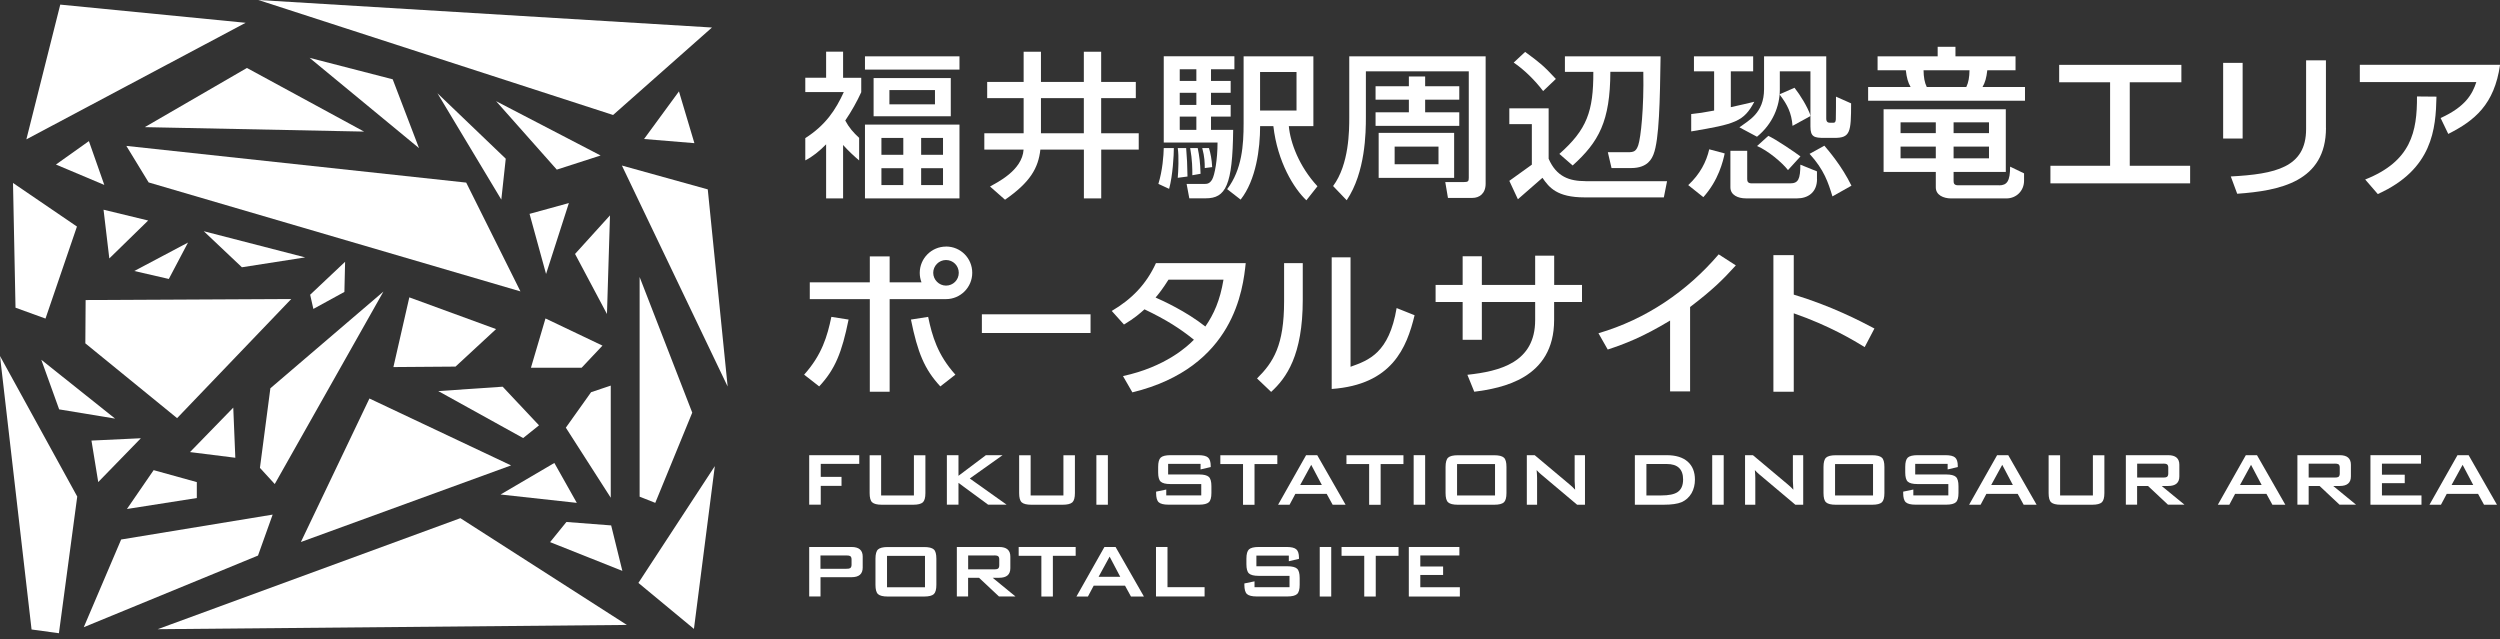 <svg width="266" height="68" viewBox="0 0 266 68" fill="none" xmlns="http://www.w3.org/2000/svg">
<rect x="0" y="0" width="266" height="68" fill="#333333" stroke="none"/>
<g clip-path="url(#clip0_1184_10944)">
<path d="M86.099 53.703V48.431H91.424V49.352H87.328V50.738H89.538V51.695H87.328V53.697H86.105L86.099 53.703Z" fill="white"/>
<path d="M93.752 48.438V52.715H97.24V48.438H98.463V52.46C98.463 52.951 98.37 53.281 98.19 53.449C98.004 53.617 97.662 53.704 97.159 53.704H93.833C93.33 53.704 92.989 53.617 92.802 53.449C92.616 53.281 92.529 52.951 92.529 52.46V48.438H93.752Z" fill="white"/>
<path d="M100.747 53.703V48.431H101.982V50.626L104.899 48.431H106.674L103.186 50.912L107.103 53.697H105.135L101.982 51.378V53.697H100.747V53.703Z" fill="white"/>
<path d="M109.66 48.438V52.715H113.148V48.438H114.371V52.46C114.371 52.951 114.278 53.281 114.098 53.449C113.911 53.617 113.57 53.704 113.067 53.704H109.74C109.238 53.704 108.896 53.617 108.71 53.449C108.524 53.281 108.437 52.951 108.437 52.46V48.438H109.66Z" fill="white"/>
<path d="M116.655 53.703V48.431H117.877V53.703H116.655Z" fill="white"/>
<path d="M127.746 49.352H124.289V50.483H127.578C128.081 50.483 128.429 50.57 128.615 50.738C128.801 50.906 128.894 51.242 128.894 51.727V52.454C128.894 52.945 128.801 53.275 128.615 53.442C128.429 53.61 128.081 53.697 127.578 53.697H124.326C123.823 53.697 123.476 53.61 123.29 53.442C123.103 53.275 123.01 52.945 123.01 52.454V52.311L124.09 52.087V52.709H127.814V51.503H124.531C124.028 51.503 123.687 51.416 123.501 51.248C123.314 51.08 123.228 50.744 123.228 50.259V49.675C123.228 49.184 123.321 48.854 123.501 48.686C123.687 48.519 124.028 48.431 124.531 48.431H127.516C128.001 48.431 128.336 48.512 128.528 48.674C128.721 48.836 128.82 49.14 128.82 49.582V49.694L127.74 49.948V49.345L127.746 49.352Z" fill="white"/>
<path d="M133.481 49.376V53.71H132.258V49.376H129.844V48.438H135.908V49.376H133.481Z" fill="white"/>
<path d="M135.989 53.703L138.968 48.431H140.153L143.17 53.703H141.792L141.159 52.547H137.826L137.211 53.703H135.989ZM138.341 51.602H140.644L139.514 49.457L138.341 51.602Z" fill="white"/>
<path d="M146.9 49.376V53.71H145.677V49.376H143.263V48.438H149.327V49.376H146.9Z" fill="white"/>
<path d="M150.413 53.703V48.431H151.636V53.703H150.413Z" fill="white"/>
<path d="M153.808 49.681C153.808 49.19 153.901 48.86 154.081 48.693C154.267 48.525 154.609 48.438 155.111 48.438H158.984C159.487 48.438 159.828 48.525 160.015 48.693C160.201 48.86 160.288 49.196 160.288 49.681V52.46C160.288 52.951 160.195 53.281 160.015 53.449C159.828 53.617 159.487 53.704 158.984 53.704H155.111C154.609 53.704 154.267 53.617 154.081 53.449C153.895 53.281 153.808 52.951 153.808 52.46V49.681ZM155.031 52.715H159.071V49.376H155.031V52.715Z" fill="white"/>
<path d="M162.454 53.703V48.431H163.292L166.991 51.534C167.258 51.758 167.456 51.95 167.593 52.106C167.562 51.615 167.543 51.31 167.543 51.198V48.431H168.642V53.703H167.804L163.937 50.446C163.776 50.309 163.627 50.166 163.497 50.017C163.528 50.359 163.546 50.639 163.546 50.856V53.703H162.448H162.454Z" fill="white"/>
<path d="M173.949 53.703V48.431H177.331C178.306 48.431 179.05 48.661 179.566 49.115C180.081 49.569 180.341 50.209 180.341 51.036C180.341 51.559 180.224 52.037 179.988 52.466C179.727 52.914 179.367 53.237 178.908 53.436C178.486 53.61 177.859 53.703 177.021 53.703H173.955H173.949ZM175.171 52.715H176.754C177.561 52.715 178.144 52.597 178.498 52.354C178.883 52.093 179.082 51.652 179.082 51.018C179.082 49.923 178.504 49.37 177.35 49.37H175.178V52.709L175.171 52.715Z" fill="white"/>
<path d="M182.179 53.703V48.431H183.401V53.703H182.179Z" fill="white"/>
<path d="M185.673 53.703V48.431H186.511L190.21 51.534C190.477 51.758 190.676 51.95 190.812 52.106C190.781 51.615 190.763 51.31 190.763 51.198V48.431H191.861V53.703H191.023L187.156 50.446C186.995 50.309 186.846 50.166 186.716 50.017C186.747 50.359 186.765 50.639 186.765 50.856V53.703H185.667H185.673Z" fill="white"/>
<path d="M194.021 49.681C194.021 49.19 194.114 48.86 194.294 48.693C194.48 48.525 194.822 48.438 195.324 48.438H199.197C199.7 48.438 200.042 48.525 200.228 48.693C200.414 48.86 200.501 49.196 200.501 49.681V52.46C200.501 52.951 200.408 53.281 200.228 53.449C200.042 53.617 199.7 53.704 199.197 53.704H195.324C194.822 53.704 194.48 53.617 194.294 53.449C194.108 53.281 194.021 52.951 194.021 52.46V49.681ZM195.25 52.715H199.291V49.376H195.25V52.715Z" fill="white"/>
<path d="M207.235 49.352H203.778V50.483H207.068C207.57 50.483 207.918 50.57 208.104 50.738C208.29 50.906 208.383 51.242 208.383 51.727V52.454C208.383 52.945 208.29 53.275 208.104 53.442C207.918 53.61 207.57 53.697 207.068 53.697H203.815C203.312 53.697 202.965 53.61 202.779 53.442C202.592 53.275 202.499 52.945 202.499 52.454V52.311L203.579 52.087V52.709H207.303V51.503H204.02C203.517 51.503 203.176 51.416 202.99 51.248C202.804 51.08 202.717 50.744 202.717 50.259V49.675C202.717 49.184 202.81 48.854 202.99 48.686C203.176 48.519 203.517 48.431 204.02 48.431H207.005C207.49 48.431 207.825 48.512 208.017 48.674C208.21 48.836 208.309 49.14 208.309 49.582V49.694L207.229 49.948V49.345L207.235 49.352Z" fill="white"/>
<path d="M209.513 53.703L212.492 48.431H213.678L216.694 53.703H215.316L214.683 52.547H211.35L210.736 53.703H209.513ZM211.865 51.602H214.168L213.038 49.457L211.865 51.602Z" fill="white"/>
<path d="M219.195 48.438V52.715H222.684V48.438H223.906V52.46C223.906 52.951 223.813 53.281 223.633 53.449C223.447 53.617 223.106 53.704 222.603 53.704H219.276C218.773 53.704 218.432 53.617 218.246 53.449C218.06 53.281 217.973 52.951 217.973 52.46V48.438H219.195Z" fill="white"/>
<path d="M226.19 53.703V48.431H230.696C231.485 48.431 231.882 48.773 231.882 49.451V50.688C231.882 51.372 231.485 51.708 230.696 51.708H230.001L232.428 53.697H230.672L228.549 51.708H227.388V53.697H226.184L226.19 53.703ZM230.15 49.333H227.394V50.813H230.15C230.343 50.813 230.473 50.794 230.547 50.75C230.647 50.688 230.703 50.57 230.703 50.39V49.749C230.703 49.569 230.653 49.451 230.547 49.389C230.473 49.345 230.343 49.327 230.15 49.327V49.333Z" fill="white"/>
<path d="M235.978 53.703L238.957 48.431H240.143L243.159 53.703H241.782L241.148 52.547H237.815L237.201 53.703H235.978ZM238.337 51.602H240.639L239.51 49.457L238.337 51.602Z" fill="white"/>
<path d="M244.444 53.703V48.431H248.95C249.739 48.431 250.136 48.773 250.136 49.451V50.688C250.136 51.372 249.739 51.708 248.95 51.708H248.255L250.682 53.697H248.925L246.803 51.708H245.642V53.697H244.438L244.444 53.703ZM248.398 49.333H245.642V50.813H248.398C248.59 50.813 248.721 50.794 248.795 50.75C248.894 50.688 248.95 50.57 248.95 50.39V49.749C248.95 49.569 248.901 49.451 248.795 49.389C248.721 49.345 248.59 49.327 248.398 49.327V49.333Z" fill="white"/>
<path d="M252.215 53.703V48.431H257.596V49.333H253.438V50.508H255.864V51.409H253.438V52.715H257.646V53.703H252.209H252.215Z" fill="white"/>
<path d="M258.496 53.703L261.475 48.431H262.661L265.677 53.703H264.299L263.666 52.547H260.333L259.719 53.703H258.496ZM260.848 51.602H263.151L262.022 49.457L260.848 51.602Z" fill="white"/>
<path d="M86.099 63.471V58.199H90.605C91.394 58.199 91.791 58.541 91.791 59.218V60.393C91.791 61.077 91.394 61.413 90.605 61.413H87.303V63.464H86.099V63.471ZM90.053 59.1H87.297V60.517H90.053C90.245 60.517 90.376 60.499 90.45 60.455C90.549 60.393 90.605 60.275 90.605 60.095V59.523C90.605 59.343 90.556 59.224 90.45 59.162C90.376 59.119 90.245 59.1 90.053 59.1Z" fill="white"/>
<path d="M93.15 59.448C93.15 58.957 93.243 58.627 93.423 58.46C93.609 58.292 93.951 58.205 94.453 58.205H98.326C98.829 58.205 99.171 58.292 99.357 58.46C99.543 58.627 99.63 58.963 99.63 59.448V62.227C99.63 62.718 99.537 63.048 99.357 63.216C99.171 63.384 98.829 63.471 98.326 63.471H94.453C93.951 63.471 93.609 63.384 93.423 63.216C93.237 63.048 93.15 62.718 93.15 62.227V59.448ZM94.379 62.482H98.419V59.144H94.379V62.482Z" fill="white"/>
<path d="M101.808 63.471V58.199H106.314C107.103 58.199 107.5 58.541 107.5 59.218V60.455C107.5 61.139 107.103 61.475 106.314 61.475H105.619L108.046 63.464H106.29L104.167 61.475H103.006V63.464H101.802L101.808 63.471ZM105.768 59.1H103.012V60.58H105.768C105.961 60.58 106.091 60.561 106.165 60.517C106.265 60.455 106.321 60.337 106.321 60.157V59.517C106.321 59.336 106.271 59.218 106.165 59.156C106.091 59.112 105.961 59.094 105.768 59.094V59.1Z" fill="white"/>
<path d="M112.025 59.137V63.471H110.802V59.137H108.387V58.199H114.451V59.137H112.025Z" fill="white"/>
<path d="M114.532 63.471L117.511 58.199H118.697L121.713 63.471H120.335L119.702 62.314H116.369L115.755 63.471H114.532ZM116.891 61.369H119.193L118.064 59.224L116.891 61.369Z" fill="white"/>
<path d="M122.998 63.471V58.199H124.221V62.476H128.168V63.464H122.998V63.471Z" fill="white"/>
<path d="M137.137 59.119H133.68V60.25H136.969C137.472 60.25 137.819 60.337 138.006 60.505C138.192 60.673 138.285 61.009 138.285 61.494V62.221C138.285 62.712 138.192 63.042 138.006 63.209C137.819 63.377 137.472 63.464 136.969 63.464H133.717C133.214 63.464 132.867 63.377 132.68 63.209C132.494 63.042 132.401 62.712 132.401 62.221V62.078L133.481 61.854V62.476H137.205V61.27H133.922C133.419 61.27 133.078 61.183 132.891 61.015C132.705 60.847 132.618 60.511 132.618 60.026V59.442C132.618 58.951 132.711 58.621 132.891 58.453C133.078 58.286 133.419 58.199 133.922 58.199H136.907C137.391 58.199 137.726 58.279 137.919 58.441C138.111 58.603 138.211 58.907 138.211 59.349V59.461L137.131 59.715V59.112L137.137 59.119Z" fill="white"/>
<path d="M140.42 63.471V58.199H141.643V63.471H140.42Z" fill="white"/>
<path d="M146.379 59.137V63.471H145.156V59.137H142.741V58.199H148.805V59.137H146.379Z" fill="white"/>
<path d="M149.898 63.471V58.199H155.279V59.1H151.12V60.275H153.547V61.176H151.12V62.482H155.329V63.471H149.891H149.898Z" fill="white"/>
<path d="M210.94 9.257C211.22 8.779 211.356 8.281 211.449 7.473H214.453V5.993H208.061V4.98H206.168V5.993H199.775V7.473H202.779C202.872 8.281 203.008 8.772 203.288 9.257H198.769V10.718H215.459V9.257H210.94ZM209.215 9.257H205.007C204.771 8.772 204.678 8.213 204.666 7.473H209.556C209.544 8.207 209.451 8.772 209.215 9.257ZM212.691 19.715H208.346C207.899 19.715 207.862 19.478 207.862 19.236V18.297H213.417V11.626H200.414V18.297H205.969V19.938C205.969 20.753 206.776 21.113 207.614 21.113H213.467C214.559 21.113 215.36 20.287 215.36 19.223V18.446L213.876 17.731C213.876 19.273 213.547 19.721 212.697 19.721L212.691 19.715ZM205.969 16.252V16.848H202.22V15.599H205.969V16.252ZM205.969 14.163H202.22V13.019H205.969V14.163ZM207.862 13.019H211.629V14.163H207.862V13.019ZM207.862 15.599H211.629V16.848H207.862V16.252V15.599Z" fill="white"/>
<path d="M92.033 5.993V7.405H102.088V5.993H92.033ZM92.951 8.306V12.372H101.163V8.306H92.951ZM99.481 11.098H94.633V9.581H99.481V11.098ZM92.033 21.107H102.088V13.261H92.033V21.107ZM98.01 14.679H100.337V16.469H98.01V14.679ZM98.01 17.899H100.337V19.69H98.01V17.899ZM93.783 14.679H96.111V16.469H93.783V14.679ZM93.783 17.899H96.111V19.69H93.783V17.899ZM89.705 5.496H87.899V8.269H85.683V9.798H89.78C88.917 11.676 87.868 13.298 85.683 14.697V17.066C86.434 16.687 87.185 16.084 87.899 15.356V21.107H89.705V15.425C90.233 16.028 90.922 16.656 91.412 17.072V14.666C90.829 14.144 90.32 13.553 89.935 12.826C90.618 11.819 91.201 10.768 91.636 9.811V8.281H89.705V5.508V5.496Z" fill="white"/>
<path d="M185.077 13.547C186.027 12.826 187.696 12.067 187.696 9.481V5.993H194.313V12.621C194.313 12.975 194.493 13.062 194.722 13.062H195.045C195.188 13.062 195.312 13.031 195.331 12.72C195.349 12.347 195.349 10.606 195.349 10.283L196.957 10.998C196.957 14.076 196.87 14.672 195.188 14.672H194.133C193.04 14.672 192.631 14.585 192.631 13.466V7.591H189.372V9.55C189.372 11.303 188.615 13.187 186.945 14.548L185.071 13.547H185.077Z" fill="white"/>
<path d="M186.66 10.824C185.536 12.957 184.605 13.199 179.944 13.982V12.136C180.627 12.067 181.328 11.968 182.383 11.763V7.591H180.236V5.993H186.536V7.591H184.159V11.402C185.127 11.197 185.946 10.992 186.666 10.824H186.66Z" fill="white"/>
<path d="M189.341 10.034L190.936 9.338C191.563 10.14 192.314 11.346 192.656 12.335L190.725 13.392C190.62 12.011 190.179 11.135 189.347 10.053" fill="white"/>
<path d="M183.507 16.326C183.327 17.159 182.861 19.174 181.235 20.977L179.628 19.696C180.888 18.521 181.558 17.215 181.862 15.885L183.507 16.326Z" fill="white"/>
<path d="M193.332 19.049C193.332 20.51 192.32 21.107 191.222 21.107H185.76C184.922 21.107 184.115 20.753 184.115 19.932V16.046H185.903V19.031C185.903 19.267 185.94 19.509 186.387 19.509H190.483C191.334 19.509 191.557 19.055 191.557 17.52L193.326 18.235V19.049H193.332Z" fill="white"/>
<path d="M194.114 15.505C194.505 15.966 195.958 17.632 196.994 19.758L194.971 20.896C194.524 19.428 194.089 18.067 192.538 16.37L194.114 15.499V15.505Z" fill="white"/>
<path d="M188.15 14.455C188.987 14.847 190.961 16.183 191.569 16.643L190.241 18.098C189.627 17.296 188.094 16.015 186.952 15.537L188.143 14.461L188.15 14.455Z" fill="white"/>
<path d="M121.155 14.181H117.164V10.439H120.85V8.716H117.164V5.502H115.32V8.716H110.758V5.502H108.915V8.716H105.036V10.439H108.915V14.181H104.732V15.916H108.909C108.772 18.148 106.054 19.428 105.34 19.845L106.935 21.25C109.616 19.391 110.473 17.887 110.696 15.916H115.326V21.107H117.17V15.916H121.161V14.181H121.155ZM110.758 14.181V10.439H115.32V14.181H110.758Z" fill="white"/>
<path d="M226.606 17.638H233.03V19.509H218.165V17.638H224.515V8.754H219.096V6.901H232.099V8.754H226.606V17.638Z" fill="white"/>
<path d="M238.616 14.741H236.543V6.69H238.616V14.741ZM247.485 13.603C247.485 19.354 242.533 20.293 238.039 20.616L237.356 18.776C242.079 18.521 245.369 17.825 245.369 13.74V6.422H247.479V13.603H247.485Z" fill="white"/>
<path d="M259.682 12.559C262.338 11.346 263.058 10.016 263.48 8.735H251.085V6.895H266.006C265.398 11.135 263.288 12.838 260.495 14.25L259.682 12.559Z" fill="white"/>
<path d="M251.656 19.099C256.56 17.159 257.186 13.995 257.168 10.264L259.241 10.283C259.166 13.69 258.85 18.011 252.997 20.647L251.656 19.099Z" fill="white"/>
<path d="M128.851 13.821V12.409H130.943V11.166H128.851V9.873H130.943V8.611H128.851V7.367H131.34V5.987H123.823V15.164H129.546C129.546 17.004 129.242 18.62 128.975 19.093C128.69 19.572 128.423 19.572 128.063 19.572H126.256L126.542 21.101H128.292C130.415 21.101 131.147 19.739 131.209 13.815H128.851V13.821ZM127.293 13.821H125.524V12.409H127.293V13.821ZM127.293 11.166H125.524V9.873H127.293V11.166ZM127.293 8.611H125.524V7.367H127.293V8.611ZM127.442 15.754H126.635C126.865 17.029 126.865 17.986 126.865 18.645L127.74 18.49C127.703 17.265 127.616 16.637 127.436 15.748L127.442 15.754ZM123.252 19.565L124.394 20.094C124.785 18.664 124.897 16.488 124.897 15.754H123.823C123.805 16.556 123.699 18.104 123.252 19.565ZM126.35 18.782C126.312 17.215 126.312 17.116 126.207 15.754H125.313C125.45 16.649 125.369 18.272 125.313 18.919L126.35 18.782ZM128.975 17.781C128.938 16.966 128.801 16.308 128.634 15.754H127.92C128.181 16.73 128.181 17.315 128.187 17.881L128.975 17.781ZM137.124 13.417H139.744V5.993H132.32V13.124C132.32 15.412 132.159 18.042 130.57 20.125L132.004 21.238C133.642 19.155 134.077 15.835 134.077 13.417H135.486C135.92 17.228 137.671 20.063 138.999 21.312L140.178 19.82C138.217 17.7 137.286 15.17 137.131 13.417H137.124ZM134.071 11.763V7.66H137.95V11.763H134.071Z" fill="white"/>
<path d="M146.689 14.138H154.72V18.925H146.689V14.138ZM148.389 15.599V17.476H153.057V15.599H148.389Z" fill="white"/>
<path d="M143.567 5.993H158.072V19.54C158.072 20.61 157.389 21.057 156.675 21.057H154.062L153.777 19.373H155.726C156.21 19.373 156.278 19.285 156.278 18.931V7.591H145.33V12.459C145.33 14.094 145.292 18.328 143.288 21.306L141.841 19.795C143.561 17.483 143.561 13.839 143.561 12.509V5.987L143.567 5.993Z" fill="white"/>
<path d="M149.904 11.949V10.606H146.36V9.176H149.904V8.138H151.636V9.176H155.267V10.606H151.636V11.949H155.267V13.392H146.36V11.949H149.904Z" fill="white"/>
<path d="M164.186 9.693L165.545 8.399C164.204 6.951 163.826 6.665 162.274 5.521L161.057 6.659C162.15 7.392 163.329 8.549 164.186 9.686V9.693ZM165.917 16.376L167.332 17.607C170.113 15.095 171.323 12.919 171.342 7.641H174.849C174.923 11.508 174.582 14.629 174.315 15.431C174.085 16.115 173.831 16.196 173.204 16.196H171.075L171.466 17.881H173.558C175.345 17.881 175.761 16.842 175.935 16.419C176.543 14.871 176.618 10.687 176.686 5.993H166.507V7.647H169.53C169.548 11.862 168.841 13.79 165.917 16.376ZM168.692 19.273C166.991 19.273 165.613 18.813 164.775 16.892V11.527H160.592V13.211H162.988V17.52L160.592 19.242L161.504 21.2L164.117 18.919C164.825 19.938 165.644 21.002 168.605 21.002H177.033L177.375 19.279H168.698L168.692 19.273Z" fill="white"/>
<path d="M116.034 33.442V35.431H104.471V33.442H116.034Z" fill="white"/>
<path d="M118.287 33.087C120.435 31.825 121.974 30.228 122.992 27.996H132.544C132.258 30.7 131.365 39.093 120.484 41.748L119.485 40.013C123.991 39.044 126.356 36.849 127.032 36.146C125.567 34.971 124.134 34.039 121.775 32.913C121.272 33.355 120.757 33.834 119.59 34.53L118.287 33.081V33.087ZM124.332 29.749C123.687 30.768 123.333 31.21 122.954 31.658C123.724 32 126.176 33.106 128.249 34.741C129.161 33.411 129.807 31.981 130.179 29.755H124.332V29.749Z" fill="white"/>
<path d="M138.614 31.894C138.614 37.819 136.864 40.219 135.25 41.698L133.748 40.268C135.498 38.534 136.628 36.743 136.628 32.062V27.996H138.614V31.894ZM143.697 39.025C145.646 38.329 147.794 37.564 148.601 32.777L150.512 33.541C149.674 36.998 148.116 40.927 141.692 41.387V27.38H143.697V39.025Z" fill="white"/>
<path d="M168.325 30.308V32.13H165.359V34.051C165.359 40.299 159.797 41.3 156.862 41.68L156.129 39.877C159.599 39.504 163.341 38.565 163.341 34.057V32.136H157.668V36.153H155.626V32.136H152.747V30.315H155.626V27.268H157.668V30.315H163.341V27.2H165.365V30.315H168.332L168.325 30.308Z" fill="white"/>
<path d="M179.826 41.648H177.697V34.107C174.762 35.879 172.869 36.594 171.063 37.191L170.076 35.456C175.14 33.977 179.522 30.98 182.868 27.063L184.692 28.238C183.277 29.805 182.154 30.893 179.826 32.665V41.655V41.648Z" fill="white"/>
<path d="M198.403 36.93C197.224 36.215 194.685 34.667 190.856 33.336V41.68H188.69V27.144H190.856V31.347C194.847 32.553 197.906 34.138 199.439 34.953L198.403 36.93Z" fill="white"/>
<path d="M96.924 34.002C97.637 37.52 98.364 39.298 100.052 41.114L101.653 39.864C99.754 37.75 99.183 35.761 98.755 33.715L96.924 34.002ZM100.654 26.236C99.115 26.236 97.861 27.492 97.861 29.034C97.861 29.388 97.929 29.73 98.047 30.041H94.658V27.281H92.548V30.041H86.161V31.826H92.548V41.68H94.658V31.826H100.654C102.193 31.826 103.447 30.57 103.447 29.028C103.447 27.486 102.224 26.23 100.654 26.23V26.236ZM100.654 30.389C99.915 30.389 99.295 29.768 99.295 29.028C99.295 28.288 99.903 27.666 100.654 27.666C101.405 27.666 102.013 28.263 102.013 29.028C102.013 29.793 101.405 30.389 100.654 30.389ZM85.559 39.864L87.16 41.114C88.855 39.298 89.575 37.52 90.289 34.002L88.458 33.715C88.029 35.761 87.459 37.75 85.559 39.864Z" fill="white"/>
<path d="M15.815 19.41L55.376 31.005L49.604 19.428L13.444 15.524L15.815 19.41Z" fill="white"/>
<path d="M54.377 49.519L39.307 42.401L32.014 57.67L54.377 49.519Z" fill="white"/>
<path d="M72.24 9.724L73.884 15.232L68.528 14.79L72.24 9.724Z" fill="white"/>
<path d="M60.528 21.605L58.101 29.152L56.344 22.755L60.528 21.605Z" fill="white"/>
<path d="M5.952 17.507L11.098 19.677L9.459 15.014L5.952 17.507Z" fill="white"/>
<path d="M11.017 22.313L11.631 27.498L15.765 23.463L11.017 22.313Z" fill="white"/>
<path d="M3.358 66.977L0 37.881L8.218 52.833L6.269 67.375L3.358 66.977Z" fill="white"/>
<path d="M20.948 52.989L13.506 54.157L16.348 50.023C16.348 50.023 18.682 50.663 20.941 51.297V52.989H20.948Z" fill="white"/>
<path d="M60.267 55.538L58.529 57.682L66.219 60.741L65.028 55.904L60.267 55.538Z" fill="white"/>
<path d="M57.35 45.255L53.483 41.145L46.631 41.611L55.662 46.61L57.35 45.255Z" fill="white"/>
<path d="M48.983 55.133L16.777 66.946L66.697 66.492L48.983 55.133Z" fill="white"/>
<path d="M12.891 57.403L8.913 66.735L27.452 59.112L29.01 54.754L12.891 57.403Z" fill="white"/>
<path d="M26.136 2.425L2.805 14.828L6.412 0.491L26.136 2.425Z" fill="white"/>
<path d="M25.739 28.437L21.68 24.601L32.473 27.386L25.739 28.437Z" fill="white"/>
<path d="M65.232 12.235L27.489 0L75.753 2.928L65.232 12.235Z" fill="white"/>
<path d="M1.384 19.466L1.651 32.739L4.841 33.896L8.187 24.104L1.384 19.466Z" fill="white"/>
<path d="M15.405 13.528L38.736 14.001L26.273 7.231L15.405 13.528Z" fill="white"/>
<path d="M53.812 16.886L53.34 21.238L46.544 9.923L53.812 16.886Z" fill="white"/>
<path d="M64.984 41.027L62.892 41.729L60.205 45.503L64.984 52.958V41.027Z" fill="white"/>
<path d="M32.939 6.155L44.583 15.76L41.783 8.437L32.939 6.155Z" fill="white"/>
<path d="M29.233 51.503L40.797 31.023L28.768 41.313L27.657 49.781L29.233 51.503Z" fill="white"/>
<path d="M69.72 53.505L73.655 43.905L68.056 29.475V52.846L69.72 53.505Z" fill="white"/>
<path d="M9.732 46.877L14.989 46.628L10.452 51.291L9.732 46.877Z" fill="white"/>
<path d="M58.039 33.883L56.493 39.124H61.887L64.103 36.774L58.039 33.883Z" fill="white"/>
<path d="M64.581 33.411L61.185 27.02L64.903 22.916L64.581 33.411Z" fill="white"/>
<path d="M14.288 28.835L17.962 29.681L20.004 25.807L14.288 28.835Z" fill="white"/>
<path d="M30.99 31.813L18.843 44.49L9.08 36.532L9.111 31.925L30.99 31.813Z" fill="white"/>
<path d="M73.835 66.915L76.057 49.594L67.926 62.022L73.835 66.915Z" fill="white"/>
<path d="M12.246 44.539L4.394 38.279L6.294 43.557L12.246 44.539Z" fill="white"/>
<path d="M52.782 35.015L43.552 31.639L41.858 39.056L48.468 39.006L52.782 35.015Z" fill="white"/>
<path d="M75.306 20.15L77.422 41.126L66.169 17.613L75.306 20.15Z" fill="white"/>
<path d="M36.719 27.853L33.001 31.359L33.342 32.87L36.644 31.061L36.719 27.853Z" fill="white"/>
<path d="M63.904 16.544L52.782 10.762L59.243 18.048L63.904 16.544Z" fill="white"/>
<path d="M58.982 49.258L61.372 53.505L53.26 52.615L58.982 49.258Z" fill="white"/>
<path d="M20.215 48.102L24.82 43.371L25.038 48.705L20.215 48.102Z" fill="white"/>
</g>
<defs>
<clipPath id="clip0_1184_10944">
<rect width="266" height="67.375" fill="white"/>
</clipPath>
</defs>
</svg>

